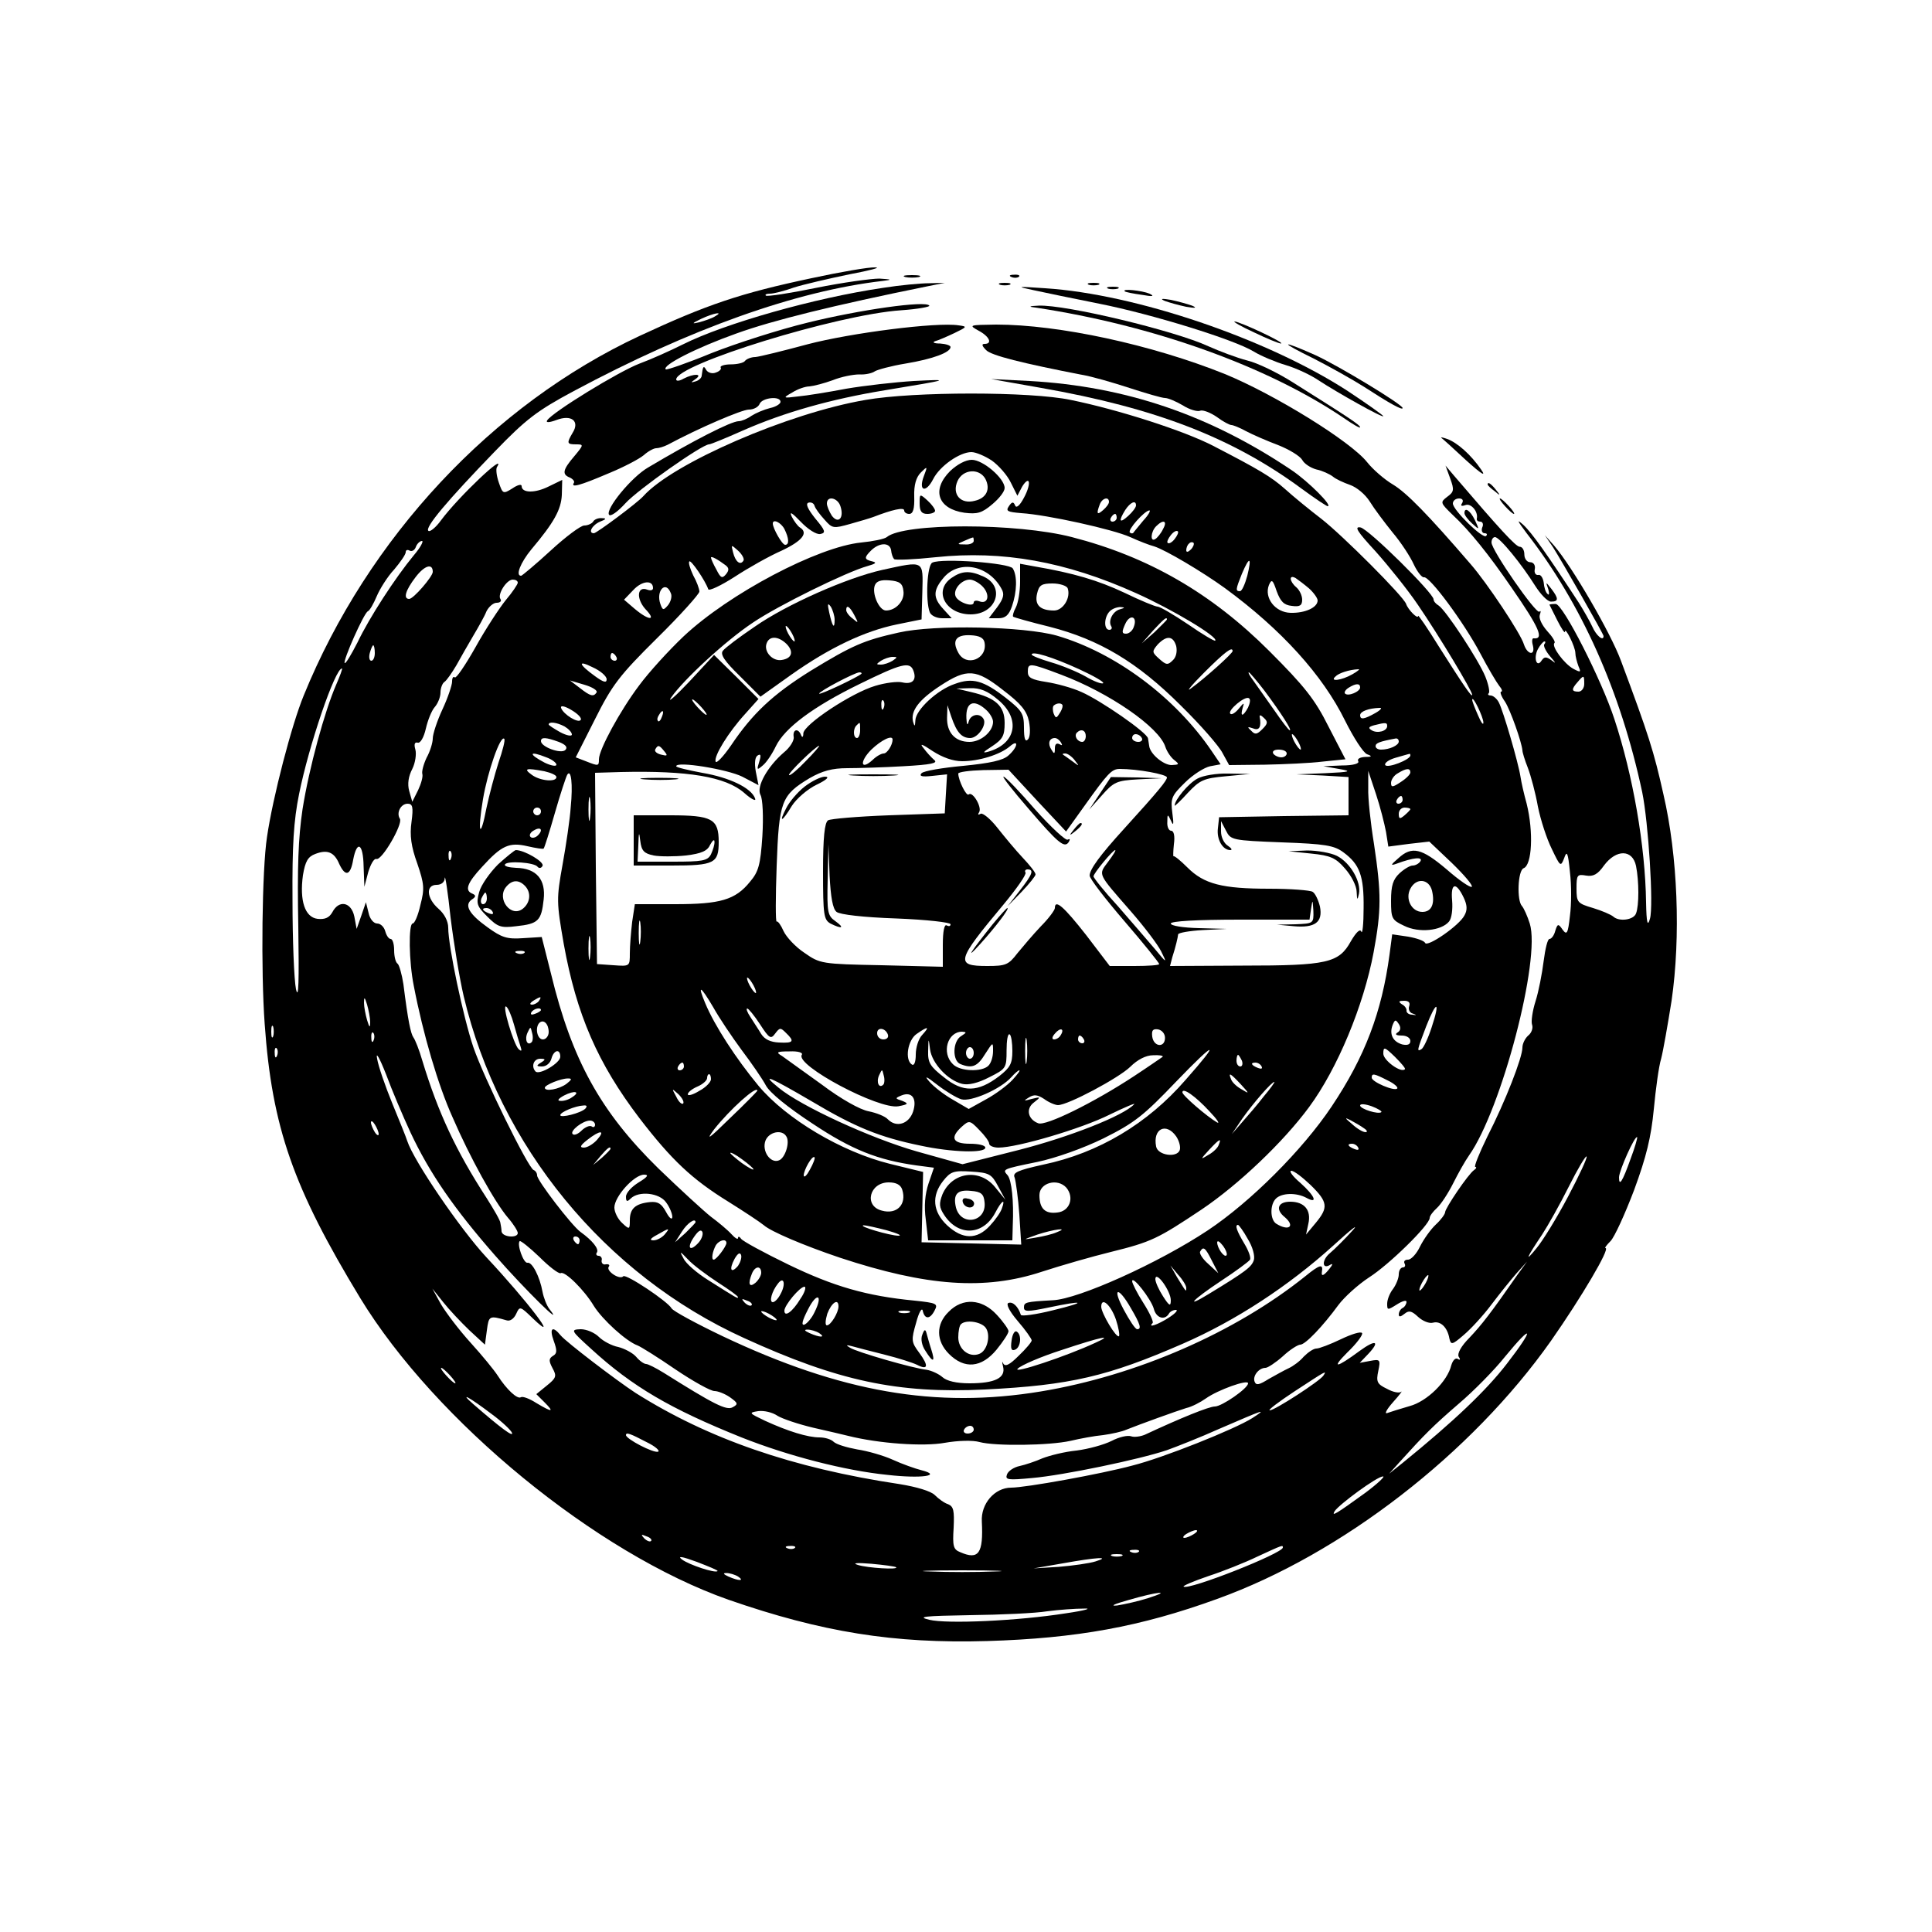<?xml version="1.0" standalone="no"?>
<!DOCTYPE svg PUBLIC "-//W3C//DTD SVG 20010904//EN"
 "http://www.w3.org/TR/2001/REC-SVG-20010904/DTD/svg10.dtd">
<svg version="1.0" xmlns="http://www.w3.org/2000/svg"
 width="500pt" height="500pt" viewBox="0 0 500 500"
 preserveAspectRatio="xMidYMid meet">

<g transform="translate(0,500) scale(0.1,-0.1)"
fill="#000000" stroke="none">
<path d="M2100 4280 c-184 -39 -270 -68 -444 -149 -382 -178 -704 -523 -870
-931 -31 -75 -80 -263 -95 -366 -13 -84 -16 -348 -6 -484 19 -268 74 -424 247
-709 195 -320 612 -661 953 -781 242 -84 428 -114 670 -107 231 7 397 37 595
109 322 116 658 376 864 668 79 113 154 240 141 240 -3 0 3 8 13 18 10 10 37
69 61 132 32 87 44 137 51 209 5 53 13 112 19 131 5 19 17 87 27 150 24 166
16 375 -21 534 -25 112 -38 153 -110 346 -27 73 -126 243 -173 298 l-24 27 21
-31 c23 -36 131 -225 131 -230 0 -15 -19 1 -29 24 -7 15 -23 43 -35 62 -81
124 -122 182 -144 202 -18 16 -15 10 9 -22 141 -181 243 -408 299 -670 16 -78
30 -295 20 -328 -6 -21 -9 -11 -10 43 -2 145 -34 329 -82 474 -33 101 -133
298 -152 298 -9 0 -16 -1 -16 -2 0 0 9 -18 20 -40 11 -22 20 -35 20 -30 0 15
27 -39 27 -55 0 -8 4 -23 8 -34 7 -16 6 -17 -13 -7 -24 13 -58 59 -49 67 3 3
-6 17 -19 31 -14 16 -22 33 -19 42 3 8 3 12 -1 8 -8 -8 -124 159 -124 179 0 8
4 14 9 14 12 0 69 -70 104 -126 14 -22 32 -41 41 -41 20 0 20 8 1 33 -15 19
-15 19 -8 -1 3 -11 2 -17 -2 -12 -5 4 -9 17 -10 30 -2 12 -8 21 -14 19 -7 -1
-11 6 -9 15 2 10 -3 18 -12 18 -8 0 -15 9 -15 20 0 11 -5 20 -12 20 -10 0 -52
46 -170 184 l-22 26 12 -33 c11 -30 10 -35 -8 -48 -18 -14 -18 -15 15 -47 43
-40 93 -102 152 -188 72 -104 85 -134 57 -131 -4 1 -5 -8 -2 -18 7 -28 -14
-25 -23 2 -8 28 -96 160 -138 208 -111 129 -166 185 -201 206 -22 13 -52 39
-67 58 -43 54 -239 175 -368 228 -189 76 -430 128 -592 128 -70 -1 -72 -1 -45
-16 28 -15 36 -34 15 -34 -8 0 -7 -5 4 -16 13 -14 94 -34 248 -64 25 -4 80
-20 123 -34 43 -14 84 -26 92 -26 8 0 29 -9 46 -19 17 -11 38 -17 45 -14 7 3
27 -5 43 -16 16 -12 33 -21 38 -21 4 0 22 -7 38 -16 17 -9 54 -25 83 -36 28
-11 56 -28 62 -38 5 -10 22 -21 37 -25 15 -3 34 -12 42 -18 8 -7 28 -16 45
-22 17 -6 39 -24 51 -43 11 -18 38 -54 59 -80 22 -26 46 -63 55 -83 9 -19 21
-34 26 -33 14 4 103 -116 146 -197 20 -38 42 -75 49 -84 7 -8 9 -15 5 -15 -4
0 0 -12 10 -26 14 -22 43 -104 45 -126 0 -5 6 -25 14 -45 8 -21 20 -66 26
-100 7 -35 23 -84 36 -110 22 -46 23 -47 32 -24 7 21 10 15 15 -36 4 -33 4
-84 0 -113 -5 -46 -8 -51 -19 -36 -11 16 -13 16 -19 -3 -3 -12 -10 -21 -15
-21 -5 0 -11 -26 -15 -57 -4 -32 -13 -79 -21 -104 -8 -25 -12 -53 -9 -61 3 -8
-1 -21 -10 -28 -8 -7 -15 -21 -15 -31 0 -26 -44 -139 -91 -231 -21 -43 -35
-78 -31 -78 4 0 3 -4 -3 -8 -15 -10 -75 -99 -75 -109 0 -5 -11 -20 -24 -32
-14 -13 -32 -39 -41 -57 -9 -19 -23 -34 -31 -34 -8 0 -12 -4 -9 -10 3 -5 1
-10 -4 -10 -6 0 -11 -8 -11 -18 0 -10 -7 -27 -15 -38 -8 -10 -15 -27 -15 -38
0 -17 1 -17 25 -2 14 9 25 12 25 7 0 -5 -4 -13 -10 -16 -6 -3 -10 -11 -10 -17
0 -7 5 -6 15 2 11 9 18 8 35 -8 12 -11 29 -18 39 -15 19 5 37 -12 42 -41 4
-17 7 -17 37 9 19 16 51 51 72 79 21 28 51 65 65 81 l27 30 -24 -33 c-71 -102
-93 -130 -125 -164 -22 -22 -32 -41 -28 -49 5 -7 4 -10 -2 -6 -6 4 -13 -3 -17
-16 -10 -42 -63 -94 -108 -106 -24 -7 -50 -15 -58 -18 -8 -3 -1 10 15 28 17
19 26 31 21 27 -5 -4 -21 -1 -37 8 -25 12 -28 18 -22 46 6 29 5 31 -21 26
l-27 -5 22 23 c32 34 19 38 -22 8 -61 -45 -75 -47 -32 -4 24 23 41 46 38 50
-3 5 -28 -3 -55 -16 -27 -13 -56 -24 -63 -24 -8 0 -22 -10 -33 -21 -10 -12
-28 -25 -39 -30 -11 -5 -34 -18 -52 -28 -24 -15 -32 -17 -36 -7 -6 15 11 36
28 36 6 0 27 14 45 30 18 17 39 30 45 30 13 0 58 47 99 103 15 20 50 52 79 71
52 33 157 136 157 154 0 5 8 16 19 26 10 9 29 38 42 64 13 26 31 58 41 72 84
119 186 508 157 600 -6 19 -15 39 -20 45 -14 14 -11 92 4 98 22 8 26 94 8 167
-7 25 -14 56 -16 70 -6 38 -45 171 -56 192 -5 10 -15 18 -21 18 -6 0 -9 3 -5
6 3 4 -1 23 -9 43 -18 44 -103 173 -121 184 -7 4 -13 11 -13 16 0 16 -168 182
-189 186 -17 3 -9 -10 39 -62 33 -37 83 -99 110 -139 54 -79 140 -222 140
-232 0 -9 -23 25 -87 126 -29 47 -53 82 -53 78 0 -10 -26 16 -31 31 -7 20
-164 177 -219 220 -30 23 -73 58 -95 78 -35 31 -67 50 -185 111 -75 39 -246
94 -369 119 -104 22 -406 22 -531 0 -200 -34 -499 -164 -575 -249 -15 -17
-121 -96 -128 -96 -16 0 -5 21 16 30 16 6 17 9 5 9 -9 1 -20 -3 -23 -9 -3 -5
-14 -10 -23 -10 -9 0 -48 -29 -87 -65 -38 -35 -73 -64 -76 -65 -16 -1 -2 34
26 68 59 70 77 103 79 141 l1 39 -35 -17 c-36 -18 -70 -17 -70 1 0 6 -11 3
-24 -6 -24 -15 -25 -14 -35 15 -6 17 -8 35 -5 40 27 43 -100 -77 -145 -138
-13 -18 -28 -30 -32 -27 -12 7 51 81 171 205 82 85 110 106 205 157 301 161
575 259 800 285 25 3 23 4 -9 6 -21 0 -95 -10 -164 -24 -68 -14 -127 -23 -130
-20 -3 3 2 5 11 5 9 0 37 7 62 16 25 8 90 23 143 34 53 10 84 18 67 18 -16 1
-91 -12 -165 -28z m-250 -99 c-8 -5 -26 -11 -40 -15 -21 -5 -20 -3 5 9 32 15
60 20 35 6z m717 -373 c18 -13 40 -38 49 -57 l17 -34 12 23 c7 12 15 19 17 14
3 -5 -2 -24 -12 -42 -11 -21 -20 -28 -23 -20 -4 10 -8 10 -16 -2 -9 -13 -3
-15 32 -18 66 -4 238 -42 282 -62 22 -10 50 -21 62 -24 29 -9 125 -66 183
-108 146 -107 253 -225 311 -343 22 -44 47 -83 57 -87 14 -5 13 -7 -6 -7 -13
-1 -20 -5 -17 -11 4 -6 -13 -11 -42 -11 l-48 -2 40 -7 c35 -6 31 -8 -35 -11
l-75 -3 68 -3 67 -4 0 -49 0 -50 -167 -2 -168 -3 -3 -28 c-4 -29 12 -57 32
-57 6 0 3 5 -6 11 -10 6 -18 22 -18 37 l0 27 13 -25 c12 -24 16 -25 144 -30
113 -4 136 -8 160 -26 42 -31 53 -61 52 -144 0 -41 -3 -69 -6 -61 -3 8 -13 -1
-27 -25 -31 -56 -60 -63 -280 -63 l-188 -1 6 23 c9 28 14 50 15 59 1 4 29 9
64 11 l62 3 -72 2 c-41 1 -73 6 -73 12 0 6 66 10 179 10 l180 0 4 28 c4 25 4
25 6 -5 1 -33 0 -33 -46 -35 l-48 -1 43 -4 c55 -5 76 10 68 51 -4 16 -12 34
-19 38 -6 4 -57 8 -112 8 -122 0 -169 12 -212 55 -18 18 -34 31 -36 29 -1 -2
-1 12 1 31 3 21 0 35 -7 35 -6 0 -11 10 -10 23 0 21 1 21 10 2 6 -14 7 -8 3
21 -5 38 -2 45 33 79 20 20 50 39 65 42 l27 5 -23 34 c-95 140 -250 255 -401
299 -85 24 -317 29 -409 8 -90 -20 -120 -33 -228 -99 -98 -61 -151 -111 -206
-193 -20 -29 -38 -48 -40 -42 -5 14 33 76 77 124 l34 38 -57 57 -58 57 -65
-70 c-36 -38 -57 -56 -46 -40 32 46 141 147 212 194 65 44 242 131 296 146 21
6 25 9 13 12 -22 5 -22 10 -4 28 21 21 48 22 52 2 1 -11 5 -21 8 -24 3 -3 52
-1 108 5 172 18 336 -11 518 -93 94 -42 214 -114 205 -123 -2 -2 -34 17 -70
42 -37 25 -73 46 -79 46 -6 0 -45 16 -86 36 -68 32 -132 51 -232 68 l-38 7 0
-46 c0 -26 -5 -55 -11 -67 -6 -11 -9 -22 -7 -24 3 -2 45 -14 94 -26 129 -33
228 -92 340 -204 51 -50 99 -105 108 -123 l17 -31 92 1 c50 1 118 4 150 8 l59
6 -44 85 c-35 70 -62 104 -153 195 -150 150 -313 244 -511 295 -143 37 -435
37 -479 0 -6 -5 -36 -11 -66 -14 -112 -11 -342 -132 -460 -243 -38 -36 -90
-93 -115 -127 -49 -65 -104 -166 -104 -191 0 -18 -1 -18 -34 -5 l-26 10 50 99
c44 88 63 113 160 209 61 60 110 115 110 121 0 7 -7 26 -16 42 -8 17 -13 33
-10 36 4 5 41 -49 49 -72 2 -5 32 9 68 32 35 23 90 54 122 68 53 25 70 46 47
60 -5 3 -15 16 -21 28 -7 15 1 10 23 -13 19 -20 41 -34 51 -32 15 3 13 9 -13
40 -19 24 -26 38 -18 41 7 2 14 -1 16 -8 2 -7 14 -23 26 -36 20 -23 23 -23 66
-11 25 7 52 15 60 18 49 19 80 26 80 17 0 -5 6 -9 13 -9 10 0 14 13 13 45 -1
30 5 50 17 62 17 17 18 17 8 -9 -15 -39 5 -45 24 -8 17 34 69 70 99 70 11 0
35 -10 53 -22z m-392 -118 c10 -30 -5 -47 -22 -25 -7 11 -13 25 -13 32 0 21
28 15 35 -7z m695 11 c0 -5 -7 -14 -15 -21 -16 -14 -18 -10 -9 14 6 17 24 22
24 7z m914 -3 c-5 -7 -2 -9 9 -5 14 5 33 -17 29 -35 -1 -5 3 -8 9 -8 6 0 9 -7
5 -15 -3 -8 0 -15 6 -15 6 0 8 -3 4 -7 -8 -9 -86 67 -86 84 0 7 7 13 16 13 9
0 12 -5 8 -12z m-844 -6 c0 -5 -9 -17 -20 -27 -23 -21 -26 -14 -8 15 13 20 28
27 28 12z m19 -39 c-13 -16 -25 -30 -26 -32 -2 -2 -6 -2 -9 1 -6 7 37 55 50
57 5 1 -1 -11 -15 -26z m-69 7 c0 -5 -5 -10 -11 -10 -5 0 -7 5 -4 10 3 6 8 10
11 10 2 0 4 -4 4 -10z m-860 -29 c12 -24 13 -41 2 -41 -8 0 -32 43 -32 55 0
13 21 3 30 -14z m980 0 c-5 -11 -15 -23 -20 -26 -14 -9 -12 19 2 33 19 19 30
14 18 -7z m30 -26 c-7 -9 -15 -13 -18 -10 -3 2 1 11 8 20 7 9 15 13 18 10 3
-2 -1 -11 -8 -20z m-520 -5 c0 -5 -10 -10 -22 -9 -22 0 -22 1 -3 9 11 5 21 9
23 9 1 1 2 -3 2 -9z m-1449 -37 c-48 -58 -115 -161 -146 -226 -16 -31 -30 -55
-33 -53 -5 6 50 130 60 134 5 2 15 20 23 39 8 19 28 51 45 69 16 19 30 39 30
45 0 6 5 7 10 4 6 -3 13 1 16 9 3 9 11 16 16 16 5 0 -4 -17 -21 -37z m2011 15
c-7 -7 -12 -8 -12 -2 0 6 3 14 7 17 3 4 9 5 12 2 2 -3 -1 -11 -7 -17z m-1158
-29 c-8 -13 -21 -3 -27 22 -5 20 -5 20 13 4 11 -10 17 -22 14 -26z m-46 -12
c9 -7 9 -13 1 -23 -10 -12 -14 -10 -25 12 -8 14 -14 28 -14 31 0 5 18 -5 38
-20z m1350 -27 c-6 -22 -14 -40 -19 -40 -12 0 -11 5 5 45 20 47 26 44 14 -5z
m-2108 10 c0 -12 -50 -70 -61 -70 -16 0 -10 22 17 57 23 30 44 36 44 13z
m2268 -43 c12 -11 22 -25 22 -31 0 -18 -32 -33 -70 -32 -40 1 -69 39 -56 72 7
16 10 14 20 -16 10 -27 19 -36 39 -38 21 -3 27 1 27 16 0 11 -7 25 -15 32 -18
15 -20 34 -2 24 6 -4 22 -16 35 -27z m-2048 15 c0 -4 -14 -25 -31 -45 -17 -21
-53 -76 -79 -123 -26 -46 -50 -81 -53 -77 -4 3 -7 -1 -7 -11 0 -9 -11 -42 -25
-72 -14 -30 -25 -64 -25 -75 0 -11 -7 -34 -16 -50 -8 -17 -13 -36 -11 -42 2
-7 -3 -25 -11 -42 l-15 -30 -8 28 c-5 18 -2 38 8 57 8 16 11 39 8 50 -4 14 -2
20 6 18 7 -2 16 14 21 36 5 22 15 47 23 56 8 9 15 26 15 38 0 11 5 24 10 27 6
4 19 23 31 43 11 20 31 55 44 77 13 22 29 50 34 63 6 12 18 22 26 22 9 0 14 4
10 10 -8 12 16 50 32 50 7 0 13 -3 13 -8z m350 -14 c0 -6 -7 -7 -15 -4 -26 10
-29 -23 -5 -50 30 -31 10 -31 -27 0 l-28 24 24 25 c22 24 51 27 51 5z m1073 0
c9 -25 -12 -58 -35 -58 -37 0 -51 15 -44 44 5 22 12 26 40 26 19 0 36 -6 39
-12z m-1027 -13 c4 -8 0 -22 -7 -31 -12 -14 -14 -14 -20 3 -12 34 14 62 27 28z
m1162 -42 c-18 -5 -31 -30 -22 -44 3 -5 0 -9 -5 -9 -15 0 -14 33 1 48 7 7 19
11 28 11 12 -1 12 -2 -2 -6z m36 -46 c-3 -9 -12 -17 -20 -17 -11 0 -11 5 -2
25 12 27 33 20 22 -8z m86 20 c0 -2 -15 -16 -32 -33 l-33 -29 29 33 c28 30 36
37 36 29z m-472 -60 c8 -43 -48 -64 -68 -26 -17 31 -6 47 32 45 23 -1 34 -7
36 -19z m496 -9 c3 -14 0 -29 -9 -37 -13 -13 -17 -12 -35 4 -19 17 -19 19 -4
37 23 24 40 23 48 -4z m953 5 c-4 -3 3 -18 15 -32 14 -16 16 -20 5 -11 -15 11
-20 11 -27 1 -13 -21 -22 6 -10 29 6 11 14 20 17 20 3 0 3 -3 0 -7z m-3027
-23 c0 -11 -4 -20 -9 -20 -5 0 -7 9 -4 20 3 11 7 20 9 20 2 0 4 -9 4 -20z
m2220 5 c0 -6 -70 -69 -107 -96 -15 -12 -1 6 32 39 55 55 75 70 75 57z m-1595
-15 c3 -5 1 -10 -4 -10 -6 0 -11 5 -11 10 0 6 2 10 4 10 3 0 8 -4 11 -10z
m1198 -32 c37 -17 65 -33 62 -36 -3 -3 -23 4 -45 17 -21 12 -62 29 -90 37 -27
8 -50 17 -50 20 0 10 53 -6 123 -38z m-483 22 c-8 -5 -22 -10 -30 -10 -13 0
-13 1 0 10 8 5 22 10 30 10 13 0 13 -1 0 -10z m-740 -48 c0 -10 -8 -8 -30 8
-43 31 -46 43 -6 23 20 -9 36 -23 36 -31z m794 22 c9 -24 -3 -36 -29 -30 -12
3 -44 -1 -70 -9 -61 -18 -185 -100 -186 -123 0 -10 -3 -12 -6 -4 -7 18 -22 15
-19 -5 2 -9 -10 -28 -25 -40 -43 -37 -72 -89 -61 -110 6 -10 8 -57 5 -107 -5
-75 -10 -92 -32 -118 -38 -47 -77 -58 -194 -58 l-104 0 -7 -46 c-3 -26 -6 -62
-6 -81 0 -34 0 -34 -42 -31 l-43 3 -3 248 -2 247 67 2 c173 4 271 -12 319 -54
19 -17 32 -23 28 -14 -10 27 -66 54 -137 66 -37 7 -67 14 -67 17 0 14 133 -8
171 -27 l42 -22 -7 35 c-4 23 -2 38 5 42 8 5 9 0 4 -16 -7 -22 -6 -23 9 -10
10 8 25 31 34 50 23 47 96 102 217 161 108 53 130 59 139 34z m382 -10 c125
-47 254 -136 270 -187 4 -12 14 -27 23 -34 14 -11 13 -12 -7 -13 -21 0 -56 29
-58 50 -1 6 -2 14 -3 19 -2 15 -122 98 -172 120 -24 11 -65 22 -91 26 -38 6
-48 11 -48 26 0 24 4 24 86 -7z m-1876 -26 c-30 -69 -70 -215 -87 -322 -11
-74 -14 -150 -11 -305 2 -139 1 -191 -6 -161 -5 25 -9 128 -9 230 -1 142 3
206 17 275 25 125 93 325 111 325 2 0 -5 -19 -15 -42z m2630 27 c-28 -16 -60
-20 -44 -6 8 9 36 18 59 19 6 1 -1 -5 -15 -13z m-1271 1 c-10 -9 -109 -56
-109 -51 0 6 91 54 104 55 5 0 7 -2 5 -4z m367 -42 c46 -35 61 -53 67 -81 4
-22 3 -41 -3 -47 -7 -7 -10 3 -10 31 0 36 -5 44 -47 77 -58 45 -86 53 -132 36
-45 -15 -101 -67 -102 -94 -1 -17 -2 -17 -6 -4 -7 28 15 57 70 93 70 46 93 44
163 -11z m676 -1 c44 -59 72 -103 66 -103 -3 0 -21 24 -41 53 -20 28 -44 62
-53 75 -9 12 -15 22 -12 22 2 0 20 -21 40 -47z m828 17 c0 -11 -7 -20 -15 -20
-18 0 -19 6 -2 25 16 19 17 18 17 -5z m-2556 -22 c-8 -12 -16 -10 -44 12 l-25
19 37 -11 c21 -6 35 -15 32 -20z m1976 13 c0 -11 -31 -24 -39 -16 -3 3 1 10 9
15 19 12 30 12 30 1z m-937 -32 c59 -49 47 -113 -24 -134 -18 -5 -16 -2 9 14
27 18 32 27 32 60 0 44 -23 65 -87 80 l-38 9 35 1 c26 1 46 -7 73 -30z m647
-20 c-13 -24 -21 -25 -14 -1 5 15 3 14 -10 -2 -9 -11 -19 -17 -22 -13 -8 8 38
47 48 40 5 -2 3 -13 -2 -24z m-1415 1 c10 -11 16 -20 13 -20 -3 0 -13 9 -23
20 -10 11 -16 20 -13 20 3 0 13 -9 23 -20z m472 -2 c-3 -8 -6 -5 -6 6 -1 11 2
17 5 13 3 -3 4 -12 1 -19z m1552 -38 c0 -8 -6 0 -14 19 -8 18 -15 36 -15 40 1
13 29 -45 29 -59z m-2336 7 c-6 -10 -45 14 -51 31 -2 7 9 5 26 -5 17 -10 28
-21 25 -26z m1049 26 c10 -9 18 -23 18 -31 0 -25 -31 -52 -61 -52 -37 0 -59
24 -58 63 l1 32 10 -30 c14 -41 27 -55 49 -55 20 0 44 35 34 50 -10 16 -33 11
-38 -7 -3 -12 -5 -9 -6 8 -2 42 19 51 51 22z m198 10 c0 -5 -4 -14 -9 -21 -7
-11 -9 -11 -14 1 -3 8 -3 18 0 21 9 8 23 7 23 -1z m810 -18 c-30 -17 -40 -18
-40 -6 0 10 22 18 50 19 8 1 4 -5 -10 -13z m-1847 -10 c-3 -9 -8 -14 -10 -11
-3 3 -2 9 2 15 9 16 15 13 8 -4z m1554 -32 c-14 -14 -19 -15 -29 -4 -11 10
-10 11 5 6 16 -7 22 4 17 30 -1 6 4 4 11 -3 11 -10 10 -15 -4 -29z m-1806 7
c10 -6 19 -15 19 -21 0 -5 -13 -3 -30 6 -16 9 -30 18 -30 20 0 8 20 6 41 -5z
m765 -10 c0 -11 -4 -20 -8 -20 -10 0 -11 24 -1 33 9 9 9 10 9 -13z m1364 11
c0 -13 -25 -20 -40 -11 -10 6 -8 9 6 13 31 8 34 7 34 -2z m-780 -26 c0 -8 -4
-15 -9 -15 -13 0 -22 16 -14 24 11 11 23 6 23 -9z m145 -5 c3 -5 -1 -10 -9
-10 -9 0 -16 5 -16 10 0 6 4 10 9 10 6 0 13 -4 16 -10z m405 -10 c6 -11 8 -20
6 -20 -3 0 -10 9 -16 20 -6 11 -8 20 -6 20 3 0 10 -9 16 -20z m-2070 -54 c-10
-31 -24 -84 -31 -117 -16 -84 -24 -66 -9 23 12 71 45 166 55 156 3 -3 -4 -30
-15 -62z m156 54 c18 -7 24 -14 17 -21 -11 -11 -63 8 -63 23 0 11 13 10 46 -2z
m864 6 c0 -14 -14 -36 -23 -36 -6 0 -19 -7 -29 -17 -31 -28 -34 -4 -3 27 26
25 55 39 55 26z m436 -8 c4 -7 3 -8 -4 -4 -8 4 -12 0 -12 -11 0 -15 -2 -15 -9
-3 -10 15 -6 30 9 30 5 0 12 -5 16 -12z m874 3 c0 -10 -24 -21 -46 -21 -8 0
-14 4 -14 9 0 8 10 12 53 20 4 0 7 -3 7 -8z m-1130 -51 c44 0 98 17 123 38 24
21 22 -1 -3 -23 -14 -13 -47 -20 -117 -27 -54 -5 -102 -13 -108 -19 -7 -8 1
-10 28 -7 l38 4 -3 -50 -3 -51 -145 -5 c-80 -3 -151 -9 -157 -13 -9 -6 -13
-44 -13 -132 0 -113 2 -125 19 -135 30 -15 38 -12 13 6 -20 14 -22 22 -20 107
l2 92 3 -82 c3 -55 8 -85 18 -93 9 -7 69 -14 155 -17 77 -3 140 -10 140 -15 0
-5 -4 -6 -10 -3 -6 4 -10 -15 -10 -50 l0 -57 -158 4 c-156 3 -160 4 -200 32
-23 15 -47 41 -54 56 -7 16 -15 27 -18 25 -3 -2 -3 63 0 144 6 168 12 183 85
227 33 19 59 26 98 26 28 0 94 2 145 5 72 4 90 8 80 16 -8 7 -20 20 -28 31
-11 13 -4 11 24 -8 25 -16 52 -26 76 -26z m-771 26 c10 -12 8 -13 -8 -9 -12 3
-18 9 -15 14 7 12 10 11 23 -5z m366 -26 c-21 -22 -40 -38 -43 -36 -4 4 69 75
78 76 2 0 -13 -18 -35 -40z m1245 20 c0 -5 -6 -10 -14 -10 -8 0 -18 5 -21 10
-3 6 3 10 14 10 12 0 21 -4 21 -10z m-1916 -10 c14 -5 26 -14 26 -19 0 -5 -13
-3 -30 5 -44 23 -41 32 4 14z m1367 -7 c13 -17 13 -17 -6 -3 -11 8 -22 16 -24
17 -2 2 0 3 6 3 6 0 17 -8 24 -17z m869 12 c0 -11 -59 -34 -65 -25 -3 5 9 14
27 19 18 5 34 10 36 10 1 1 2 -1 2 -4z m-2241 -41 c17 -4 31 -10 31 -15 0 -14
-43 -10 -64 6 -22 16 -15 18 33 9z m1275 -76 l75 -80 48 67 c60 84 70 95 91
95 46 0 122 -14 122 -22 0 -8 -21 -34 -111 -133 -62 -68 -89 -105 -89 -121 0
-8 41 -61 90 -118 50 -58 90 -108 90 -111 0 -3 -29 -5 -64 -5 l-64 0 -61 80
c-58 74 -81 94 -81 70 0 -5 -16 -27 -36 -47 -20 -21 -47 -53 -61 -70 -23 -30
-30 -33 -78 -33 -84 0 -80 13 42 159 34 41 60 78 57 83 -3 4 0 8 5 8 18 0 13
-13 -20 -55 l-31 -40 36 37 c20 21 36 41 36 45 0 5 -15 24 -33 43 -18 19 -47
54 -66 78 -18 23 -38 39 -43 36 -7 -4 -8 -2 -4 4 8 13 -17 55 -27 46 -6 -6
-27 37 -27 54 0 4 29 8 65 9 l65 1 74 -80z m966 73 c0 -5 -11 -16 -25 -25 -21
-14 -25 -14 -25 -2 0 8 8 20 18 25 21 13 32 14 32 2z m-2173 -90 c-2 -31 -12
-98 -21 -148 -16 -89 -16 -97 3 -206 33 -183 88 -309 196 -451 83 -108 136
-158 230 -216 40 -25 81 -52 92 -61 18 -16 102 -52 197 -84 224 -74 375 -85
523 -36 49 16 129 39 178 51 105 26 121 34 235 110 95 64 211 174 278 265 73
99 141 262 167 401 20 108 20 152 1 279 -9 55 -16 120 -15 145 l0 45 20 -60
c11 -33 22 -77 26 -98 l6 -38 53 7 53 6 58 -55 c32 -31 55 -58 52 -62 -4 -3
-33 17 -65 45 -65 55 -90 61 -125 29 -21 -18 -21 -20 -4 -14 43 16 68 18 61 6
-4 -6 -13 -11 -20 -11 -7 0 -22 -9 -34 -20 -17 -16 -22 -32 -22 -71 0 -46 2
-50 34 -65 38 -19 96 -13 116 11 7 8 10 32 8 55 -4 45 10 49 30 7 9 -19 10
-32 2 -46 -13 -26 -97 -84 -102 -71 -2 5 -21 12 -44 16 l-41 6 -7 -53 c-20
-148 -63 -263 -150 -393 -75 -112 -209 -246 -320 -320 -128 -85 -335 -178
-401 -181 -71 -4 -75 -5 -75 -19 0 -11 10 -11 63 0 94 20 103 15 12 -7 -44
-11 -81 -16 -83 -12 -7 22 -21 35 -32 31 -7 -2 1 -20 24 -47 20 -23 36 -46 36
-50 0 -4 -15 -22 -34 -40 -24 -24 -35 -29 -40 -19 -3 7 -3 3 0 -9 7 -29 -21
-43 -87 -43 -34 0 -59 6 -70 16 -9 8 -28 17 -41 19 -36 4 -181 46 -198 57 -12
7 -10 8 5 4 11 -3 49 -13 85 -22 36 -9 73 -21 83 -26 29 -15 31 -3 6 31 -21
28 -21 33 -8 78 7 27 15 40 17 31 5 -23 19 -23 31 1 9 17 5 19 -52 25 -125 12
-210 37 -326 93 -64 31 -119 61 -123 67 -4 6 -8 7 -8 2 0 -5 -8 0 -17 10 -10
11 -34 31 -53 45 -19 15 -80 71 -136 125 -150 147 -224 281 -278 504 l-24 95
-49 -3 c-41 -3 -55 2 -91 28 -49 35 -61 58 -41 72 11 7 11 11 2 15 -21 8 -15
27 25 70 50 55 70 64 117 53 22 -5 41 -8 42 -6 2 2 15 43 29 92 14 49 29 94
32 99 10 16 15 -24 9 -84z m50 -28 c-2 -16 -4 -5 -4 22 0 28 2 40 4 28 2 -13
2 -35 0 -50z m2103 47 c0 -5 -5 -10 -11 -10 -5 0 -7 5 -4 10 3 6 8 10 11 10 2
0 4 -4 4 -10z m-2565 -57 c-5 -35 -1 -64 15 -108 18 -53 19 -65 8 -107 -6 -27
-15 -48 -20 -48 -11 0 -10 -99 3 -162 24 -125 63 -257 100 -339 45 -104 109
-220 144 -261 14 -16 25 -34 25 -39 0 -14 -40 -11 -42 4 0 6 -2 17 -3 22 0 6
-17 35 -36 65 -79 122 -125 220 -166 355 -8 28 -19 55 -23 60 -7 10 -14 42
-26 138 -4 26 -11 50 -15 53 -5 3 -9 18 -9 35 0 16 -4 29 -9 29 -5 0 -11 9
-14 20 -3 11 -12 20 -21 20 -9 0 -19 12 -22 27 l-7 28 -12 -35 -12 -34 -6 32
c-8 38 -40 44 -57 11 -8 -14 -19 -19 -38 -17 -33 4 -47 47 -38 113 6 36 13 48
32 55 31 12 49 5 62 -26 16 -34 29 -30 36 11 10 52 26 42 27 -17 l2 -53 10 38
c6 20 15 36 21 34 14 -5 69 90 61 104 -10 15 2 39 20 39 13 0 15 -9 10 -47z
m335 27 c0 -5 -4 -10 -10 -10 -5 0 -10 5 -10 10 0 6 5 10 10 10 6 0 10 -4 10
-10z m2250 6 c0 -2 -7 -9 -15 -16 -12 -10 -15 -10 -15 4 0 9 7 16 15 16 8 0
15 -2 15 -4z m-2258 -68 c-6 -6 -15 -8 -19 -4 -4 4 -1 11 7 16 19 12 27 3 12
-12z m-225 -60 c-3 -8 -6 -5 -6 6 -1 11 2 17 5 13 3 -3 4 -12 1 -19z m1701 -8
c-26 -35 -29 -28 59 -129 34 -39 69 -85 78 -103 16 -32 15 -32 -17 7 -18 21
-61 71 -95 110 -35 38 -63 73 -63 77 0 8 50 68 56 68 3 0 -6 -14 -18 -30z
m1366 -11 c8 -40 8 -103 0 -123 -6 -17 -44 -22 -59 -8 -6 5 -29 15 -52 22 -41
12 -43 15 -43 51 0 35 2 37 25 33 18 -3 30 3 46 26 32 43 74 42 83 -1z m-3034
-337 c92 -388 365 -721 726 -885 243 -111 397 -144 623 -133 221 11 318 34
511 118 138 60 275 150 390 254 47 43 69 60 50 39 -19 -21 -45 -47 -58 -58
-22 -18 -21 -44 1 -30 7 4 6 0 -2 -10 -14 -18 -22 -22 -20 -9 4 22 -5 20 -43
-11 -182 -146 -437 -257 -684 -298 -272 -45 -518 -2 -824 143 -69 33 -128 65
-132 72 -10 18 -118 90 -125 83 -9 -10 -44 13 -38 24 4 5 1 8 -7 7 -7 -2 -12
3 -11 10 2 6 -2 12 -8 12 -5 0 -8 4 -4 9 5 9 -11 30 -43 53 -23 17 -112 133
-112 146 0 6 -4 12 -9 14 -14 5 -129 239 -156 318 -26 77 -65 261 -65 309 0
17 -10 36 -25 49 -31 27 -34 62 -5 62 12 0 21 7 21 18 1 9 8 -36 15 -102 8
-65 23 -157 34 -204z m2506 273 c8 -34 -1 -55 -25 -55 -28 0 -45 34 -31 60 15
29 48 26 56 -5z m-2049 -132 c-2 -16 -4 -5 -4 22 0 28 2 40 4 28 2 -13 2 -35
0 -50z m-130 -40 c-2 -16 -4 -5 -4 22 0 28 2 40 4 28 2 -13 2 -35 0 -50z
m-170 11 c-3 -3 -12 -4 -19 -1 -8 3 -5 6 6 6 11 1 17 -2 13 -5z m593 -84 c6
-11 8 -20 6 -20 -3 0 -10 9 -16 20 -6 11 -8 20 -6 20 3 0 10 -9 16 -20z m-104
-57 c15 -27 48 -76 73 -110 25 -33 54 -75 63 -92 10 -19 57 -57 121 -99 102
-68 169 -94 268 -108 l46 -6 -14 -41 c-9 -27 -12 -58 -7 -94 l6 -53 109 0 109
0 1 38 c3 65 -3 117 -13 130 -14 16 -16 16 77 35 47 10 118 35 171 61 80 40
103 58 189 148 102 106 116 108 23 3 -98 -113 -225 -189 -368 -219 -68 -15
-80 -21 -74 -34 3 -10 9 -52 12 -95 l5 -78 -129 3 -129 3 2 91 2 91 -86 21
c-125 31 -268 116 -340 202 -58 70 -114 156 -138 214 -21 50 -12 45 21 -11z
m-888 -38 c0 -16 -2 -15 -8 5 -4 14 -8 34 -8 45 0 16 2 15 8 -5 4 -14 8 -34 8
-45z m437 55 c-3 -5 -12 -10 -18 -10 -7 0 -6 4 3 10 19 12 23 12 15 0z m2252
-14 c-3 -8 1 -17 9 -19 11 -4 11 -5 -1 -3 -9 0 -15 5 -15 10 1 5 -4 13 -12 17
-10 7 -8 9 6 9 12 0 16 -5 13 -14z m-2317 -47 c6 -22 14 -48 17 -57 4 -12 3
-14 -5 -7 -13 13 -44 117 -32 110 5 -3 14 -24 20 -46z m2375 -8 c-9 -28 -21
-53 -26 -56 -13 -8 -12 -4 12 59 27 69 37 66 14 -3z m-2305 45 c0 -2 -7 -7
-16 -10 -8 -3 -12 -2 -9 4 6 10 25 14 25 6z m567 -37 c24 -37 28 -39 39 -24
12 16 14 16 28 2 23 -22 20 -27 -18 -25 -22 1 -37 8 -46 22 -7 12 -20 31 -28
44 -8 12 -12 22 -8 22 3 0 18 -18 33 -41z m-547 -20 c0 -10 -7 -19 -15 -19
-15 0 -21 31 -9 43 11 10 24 -3 24 -24z m2197 -1 c-8 -5 -4 -8 11 -8 12 0 22
-6 22 -14 0 -9 -7 -12 -21 -9 -24 7 -34 26 -25 50 6 15 8 15 16 3 6 -9 5 -17
-3 -22z m-2910 -10 c-3 -7 -5 -2 -5 12 0 14 2 19 5 13 2 -7 2 -19 0 -25z m669
-15 c-11 -11 -19 6 -11 24 8 17 8 17 12 0 3 -10 2 -21 -1 -24z m922 19 c2 -7
-3 -12 -12 -12 -9 0 -16 7 -16 16 0 17 22 14 28 -4z m89 0 c-10 -10 -17 -33
-17 -51 0 -19 -4 -30 -10 -26 -19 12 -11 63 12 79 30 21 35 20 15 -2z m358 -1
c-3 -6 -11 -11 -17 -11 -6 0 -6 6 2 15 14 17 26 13 15 -4z m270 -7 c0 -26 -29
-24 -33 3 -2 16 1 21 15 19 10 -2 18 -11 18 -22z m-2048 -6 c-3 -8 -6 -5 -6 6
-1 11 2 17 5 13 3 -3 4 -12 1 -19z m1521 11 c-23 -13 -24 -65 -2 -73 30 -12
44 -6 64 27 20 31 20 31 20 7 0 -15 -5 -31 -12 -38 -17 -17 -74 -15 -92 4 -30
29 -14 84 24 84 12 -1 12 -2 -2 -11z m132 -39 c0 -33 -6 -43 -34 -65 -55 -42
-94 -43 -143 -3 -36 28 -42 38 -41 68 1 35 1 35 5 4 5 -36 46 -80 83 -89 16
-4 41 2 70 17 44 22 45 24 45 70 0 25 3 44 8 41 4 -2 7 -22 7 -43z m37 -27
c-2 -16 -4 -3 -4 27 0 30 2 43 4 28 2 -16 2 -40 0 -55z m148 57 c3 -5 1 -10
-4 -10 -6 0 -11 5 -11 10 0 6 2 10 4 10 3 0 8 -4 11 -10z m-2088 -42 c-3 -8
-6 -5 -6 6 -1 11 2 17 5 13 3 -3 4 -12 1 -19z m345 -198 c50 -107 114 -199
220 -320 78 -89 182 -191 140 -138 -7 9 -15 29 -18 45 -7 39 -27 78 -39 75
-10 -2 -28 48 -20 56 2 2 25 -16 51 -41 26 -26 50 -44 55 -42 10 7 61 -43 86
-85 22 -35 83 -91 113 -102 8 -3 53 -31 98 -62 46 -31 91 -56 101 -56 9 0 27
-7 40 -16 21 -15 22 -18 7 -26 -16 -9 -49 8 -178 89 -21 13 -41 23 -46 23 -5
0 -17 8 -26 19 -9 10 -30 21 -46 25 -16 3 -39 15 -50 26 -11 11 -32 20 -47 20
-27 -1 -26 -3 27 -51 107 -98 205 -155 389 -229 121 -48 268 -86 378 -97 87
-10 143 -2 88 12 -16 4 -50 16 -74 27 -24 11 -66 23 -93 27 -27 5 -54 13 -61
20 -6 6 -22 11 -36 11 -31 0 -82 16 -141 43 -42 20 -43 21 -18 25 15 2 37 -3
50 -12 13 -8 55 -22 93 -31 39 -9 79 -18 90 -21 80 -20 195 -28 250 -18 34 6
73 7 90 2 41 -11 181 -9 235 3 25 6 63 13 85 15 22 3 49 9 60 14 35 14 129 48
155 56 14 3 37 15 51 25 31 22 109 50 109 39 0 -13 -68 -60 -86 -60 -15 0 -89
-30 -181 -73 -12 -5 -28 -7 -36 -4 -9 3 -31 -2 -50 -12 -20 -10 -60 -21 -91
-25 -31 -3 -70 -13 -88 -20 -18 -8 -45 -17 -59 -20 -15 -3 -30 -13 -33 -22 -5
-14 2 -15 66 -9 80 7 277 48 348 72 25 9 86 33 135 55 118 51 126 54 86 28
-46 -29 -231 -103 -311 -123 -82 -22 -276 -57 -313 -57 -43 0 -79 -42 -76 -88
4 -82 -8 -100 -56 -79 -18 7 -20 16 -17 63 2 44 0 55 -14 61 -10 3 -25 14 -35
24 -10 10 -47 21 -90 28 -280 42 -497 118 -684 236 -49 32 -179 131 -194 149
-21 26 -30 19 -18 -14 9 -25 9 -33 -2 -39 -11 -7 -11 -13 -1 -32 11 -20 10
-25 -15 -45 l-27 -22 21 -21 c26 -26 21 -27 -21 -2 -17 11 -35 18 -40 15 -9
-6 -37 20 -60 56 -9 14 -40 52 -70 85 -30 33 -64 78 -77 100 l-22 40 28 -35
c15 -19 46 -52 68 -73 l40 -37 5 37 c5 38 6 39 51 26 9 -3 19 4 25 17 9 20 10
20 43 -12 75 -72 -15 46 -120 158 -67 72 -188 249 -205 301 -3 10 -21 54 -39
98 -18 44 -36 96 -39 115 -4 20 6 3 23 -40 15 -41 44 -109 63 -150z m1458 205
c0 -8 -4 -15 -10 -15 -5 0 -10 7 -10 15 0 8 5 15 10 15 6 0 10 -7 10 -15z
m1116 -42 c-10 -11 -56 23 -56 40 0 19 3 18 30 -8 16 -16 28 -30 26 -32z
m-2186 32 c0 -16 -54 -48 -64 -38 -12 13 -5 33 12 33 14 0 15 -2 2 -10 -13 -8
-12 -10 3 -10 11 0 21 9 24 20 6 23 23 27 23 5z m625 5 c-17 -27 199 -142 250
-133 26 5 27 7 10 14 -19 6 -19 7 -2 14 27 11 41 -8 30 -42 -11 -32 -43 -42
-65 -20 -7 8 -30 17 -50 21 -22 4 -72 32 -121 69 -47 34 -93 67 -103 74 -17
10 -14 12 19 12 22 1 36 -3 32 -9z m934 -5 c-3 -2 -36 -25 -74 -50 -105 -69
-229 -130 -248 -122 -27 10 -33 38 -11 54 18 14 18 15 -6 9 -21 -6 -22 -5 -7
4 13 8 22 7 39 -4 12 -9 29 -16 36 -16 26 0 157 70 187 99 19 19 41 30 59 30
16 1 27 -1 25 -4z m205 -10 c3 -8 1 -15 -4 -15 -6 0 -10 7 -10 15 0 8 2 15 4
15 2 0 6 -7 10 -15z m-1444 -15 c0 -5 -5 -10 -11 -10 -5 0 -7 5 -4 10 3 6 8
10 11 10 2 0 4 -4 4 -10z m1495 0 c3 -6 -1 -7 -9 -4 -18 7 -21 14 -7 14 6 0
13 -4 16 -10z m-979 -47 c-11 -11 -19 6 -11 24 8 17 8 17 12 0 3 -10 2 -21 -1
-24z m334 12 c-13 -14 -44 -37 -68 -50 l-45 -25 -41 24 c-23 13 -50 34 -61 47
-14 16 -8 14 20 -8 22 -17 50 -34 63 -38 25 -7 101 26 129 57 9 10 18 18 21
18 3 0 -5 -11 -18 -25z m-780 2 c0 -7 -13 -21 -30 -30 -16 -10 -30 -14 -30 -9
0 5 11 14 25 20 14 6 25 16 25 22 0 5 2 10 5 10 3 0 5 -6 5 -13z m1371 -13
c23 -25 23 -26 2 -13 -13 7 -25 19 -27 26 -8 19 -2 16 25 -13z m380 10 c17 -8
28 -18 25 -21 -7 -8 -66 17 -66 28 0 12 6 11 41 -7z m-2125 -9 c-19 -14 -56
-21 -56 -10 0 7 41 24 60 24 11 0 10 -3 -4 -14z m636 -46 c111 -66 174 -92
281 -114 79 -17 167 -20 167 -5 0 6 -18 10 -40 10 -45 0 -52 16 -21 44 19 17
21 17 45 -8 14 -14 26 -30 26 -36 0 -5 11 -10 24 -10 49 0 215 49 287 85 41
20 70 32 64 27 -28 -30 -169 -85 -298 -118 l-146 -37 -118 33 c-119 34 -300
117 -358 165 -48 39 -24 29 87 -36z m1169 14 c-16 -21 -42 -51 -57 -68 l-26
-30 27 40 c29 41 76 95 83 95 2 0 -10 -17 -27 -37z m-1791 -3 c-8 -6 -22 -10
-30 -9 -9 0 -5 6 10 14 27 14 44 10 20 -5z m288 -16 c-4 -3 -12 5 -18 18 -12
22 -12 22 6 6 10 -10 15 -20 12 -24z m192 33 c0 -1 -32 -34 -72 -72 -53 -52
-63 -59 -40 -28 40 51 112 116 112 100z m1170 -53 c19 -20 28 -33 20 -29 -26
15 -90 70 -90 78 0 14 34 -10 70 -49z m445 -2 c-7 -7 -55 8 -55 17 0 5 13 4
30 -2 16 -6 27 -13 25 -15z m-2060 9 c-12 -12 -65 -25 -65 -17 0 8 39 24 60
25 9 1 10 -2 5 -8z m2015 -51 c8 -5 10 -10 4 -10 -7 0 -22 9 -35 21 -19 16
-20 18 -4 10 11 -6 27 -15 35 -21z m-2550 -15 c0 -5 -5 -3 -10 5 -5 8 -10 20
-10 25 0 6 5 3 10 -5 5 -8 10 -19 10 -25z m560 24 c0 -5 -4 -8 -9 -4 -5 3 -17
-2 -26 -11 -9 -9 -19 -13 -23 -9 -8 8 26 35 45 35 7 0 13 -5 13 -11z m1504
-30 c8 -12 12 -28 9 -36 -8 -20 -57 -13 -61 10 -9 46 26 63 52 26z m-1499 -9
c-10 -11 -25 -20 -34 -20 -12 0 -9 6 9 20 33 26 48 26 25 0z m490 9 c10 -15
-3 -56 -19 -62 -22 -9 -45 24 -35 51 9 23 43 30 54 11z m2185 -58 c-21 -59
-30 -73 -30 -48 0 17 41 109 47 104 1 -2 -6 -27 -17 -56z m-1066 36 c-2 -7
-14 -19 -27 -26 -21 -13 -21 -12 2 13 27 29 33 32 25 13z m361 -7 c3 -6 -1 -7
-9 -4 -18 7 -21 14 -7 14 6 0 13 -4 16 -10z m-1935 -3 c0 -2 -10 -12 -22 -23
l-23 -19 19 23 c18 21 26 27 26 19z m370 -53 c0 -3 -13 4 -30 16 -16 12 -30
24 -30 26 0 3 14 -4 30 -16 17 -12 30 -24 30 -26z m146 -1 c-8 -15 -15 -22
-16 -15 0 14 22 53 28 47 2 -2 -3 -16 -12 -32z m1962 -70 c-29 -55 -66 -115
-82 -134 -31 -38 -26 -25 15 36 15 23 46 78 69 124 23 46 44 81 46 78 3 -2
-19 -49 -48 -104z m-1475 27 l19 -35 -27 33 c-40 49 -111 39 -136 -19 -9 -24
-9 -33 5 -54 37 -56 101 -52 132 7 16 31 27 38 17 11 -3 -10 -17 -30 -31 -45
-34 -37 -71 -36 -111 1 -37 35 -41 76 -10 115 19 24 27 27 72 24 47 -3 53 -6
70 -38z m809 3 c45 -44 46 -58 13 -98 l-25 -30 6 28 c8 35 -10 57 -47 57 -32
0 -39 -20 -14 -40 28 -24 10 -37 -22 -17 -16 10 -17 49 -1 65 15 15 53 16 79
2 31 -17 22 5 -16 39 -20 17 -30 31 -23 31 7 0 29 -17 50 -37z m-1739 7 c-18
-11 -33 -27 -33 -37 0 -13 3 -14 12 -5 21 21 75 15 92 -10 9 -12 16 -29 16
-38 -1 -8 -8 -2 -16 13 -12 22 -21 28 -42 26 -38 -4 -52 -17 -52 -47 0 -24 -1
-25 -20 -7 -11 10 -20 28 -20 40 0 28 51 85 77 85 13 0 9 -6 -14 -20z m682
-19 c12 -38 -14 -65 -53 -54 -47 12 -32 73 18 73 19 0 31 -6 35 -19z m425 5
c21 -26 8 -61 -24 -64 -31 -4 -46 10 -46 45 0 32 47 45 70 19z m-212 -37 c6
-52 -61 -64 -74 -14 -8 34 3 47 39 43 26 -2 33 -8 35 -29z m-748 -52 c0 -2
-12 -14 -26 -28 l-27 -24 18 28 c14 22 35 36 35 24z m495 -21 c28 -8 41 -14
30 -14 -21 0 -107 25 -90 27 6 0 33 -6 60 -13z m934 -22 c13 -21 19 -44 16
-55 -6 -18 -20 -29 -117 -88 -64 -39 -42 -15 32 34 38 25 72 50 75 55 3 5 -4
24 -15 42 -19 32 -25 48 -16 48 2 0 14 -16 25 -36z m-1509 11 c-7 -8 -20 -15
-29 -15 -11 0 -8 5 9 14 33 19 35 19 20 1z m86 -23 c-22 -23 -29 -10 -9 18 11
16 18 19 21 11 2 -7 -3 -20 -12 -29z m929 29 c-11 -5 -36 -11 -55 -14 -35 -6
-34 -6 5 8 43 14 84 19 50 6z m-1235 -21 c0 -5 -2 -10 -4 -10 -3 0 -8 5 -11
10 -3 6 -1 10 4 10 6 0 11 -4 11 -10z m380 -7 c-1 -10 -26 -43 -33 -43 -7 0
-3 22 6 38 9 13 27 17 27 5z m1294 -32 c-6 -6 -24 19 -24 34 1 6 7 1 15 -9 8
-11 12 -22 9 -25z m-38 -13 l17 -33 -26 24 c-15 13 -24 28 -21 32 8 14 13 11
30 -23z m-1278 -57 c28 -18 52 -35 52 -38 0 -5 -4 -2 -77 44 -29 18 -58 43
-64 56 -11 20 -10 20 12 -3 13 -14 48 -40 77 -59z m52 43 c-18 -21 -24 -10 -9
18 8 14 14 18 17 10 2 -7 -2 -19 -8 -28z m60 -18 c0 -7 -7 -19 -15 -26 -16
-13 -20 -3 -9 24 8 20 24 21 24 2z m1100 -39 c0 -12 0 -11 -24 28 l-17 30 20
-24 c12 -13 21 -28 21 -34z m-40 -32 c0 -17 -4 -15 -20 10 -11 17 -20 37 -20
45 1 23 40 -31 40 -55z m660 45 c-6 -11 -13 -20 -16 -20 -2 0 0 9 6 20 6 11
13 20 16 20 2 0 0 -9 -6 -20z m-1670 -29 c-6 -12 -15 -21 -20 -21 -10 0 -3 28
14 49 15 19 20 -3 6 -28z m966 -38 c6 -24 28 -31 39 -13 3 6 12 10 18 10 7 0
-1 -9 -18 -20 -28 -18 -56 -28 -42 -14 3 3 -8 27 -24 52 -16 25 -29 51 -29 56
0 17 49 -46 56 -71z m-915 25 c-20 -33 -41 -48 -41 -30 0 14 40 62 52 62 5 0
1 -15 -11 -32z m856 -24 c24 -41 28 -54 16 -54 -5 0 -20 23 -35 51 -31 58 -14
61 19 3z m-819 -10 c-7 -15 -19 -29 -26 -32 -9 -3 -6 10 9 39 23 46 40 39 17
-7z m-163 18 c-3 -3 -11 0 -18 7 -9 10 -8 11 6 5 10 -3 15 -9 12 -12z m225 -3
c0 -16 -20 -49 -30 -49 -5 0 -4 13 1 30 11 29 29 41 29 19z m718 -34 c7 -21
10 -40 8 -43 -7 -6 -46 60 -46 76 0 27 25 5 38 -33z m-878 -1 c0 -2 -9 0 -20
6 -11 6 -20 13 -20 16 0 2 9 0 20 -6 11 -6 20 -13 20 -16z m343 19 c-7 -2 -19
-2 -25 0 -7 3 -2 5 12 5 14 0 19 -2 13 -5z m-233 -53 c18 -12 2 -12 -25 0 -13
6 -15 9 -5 9 8 0 22 -4 30 -9z m1780 -79 c-53 -69 -137 -149 -270 -257 l-35
-28 27 30 c65 72 87 94 153 151 39 33 93 88 120 122 73 89 77 75 5 -18z
m-1065 54 c-75 -35 -217 -82 -201 -67 9 9 60 31 113 48 105 35 137 41 88 19z
m-1670 -85 c10 -11 16 -20 13 -20 -3 0 -13 9 -23 20 -10 11 -16 20 -13 20 3 0
13 -9 23 -20z m2260 0 c-9 -14 -126 -90 -139 -90 -6 0 23 22 64 49 84 55 84
55 75 41z m-2152 -100 c26 -19 49 -41 52 -48 5 -13 -30 13 -100 74 -39 34 -10
18 48 -26z m1247 -40 c0 -5 -7 -10 -16 -10 -8 0 -12 5 -9 10 3 6 10 10 16 10
5 0 9 -4 9 -10z m-847 -32 c23 -11 36 -23 30 -25 -12 -4 -83 33 -83 43 0 8 11
4 53 -18z m1861 -131 c-76 -55 -89 -63 -80 -48 12 18 110 90 125 90 7 1 -13
-18 -45 -42z m-444 -107 c-8 -5 -19 -10 -25 -10 -5 0 -3 5 5 10 8 5 20 10 25
10 6 0 3 -5 -5 -10z m-1405 -18 c-3 -3 -11 0 -18 7 -9 10 -8 11 6 5 10 -3 15
-9 12 -12z m372 -18 c-3 -3 -12 -4 -19 -1 -8 3 -5 6 6 6 11 1 17 -2 13 -5z
m1263 1 c0 -15 -246 -112 -257 -101 -2 2 26 14 64 27 37 12 95 35 128 51 65
30 65 30 65 23z m-373 -11 c-3 -3 -12 -4 -19 -1 -8 3 -5 6 6 6 11 1 17 -2 13
-5z m-1090 -50 c-6 -6 -73 16 -92 30 -13 10 0 8 38 -6 31 -12 56 -22 54 -24z
m1046 39 c-7 -2 -19 -2 -25 0 -7 3 -2 5 12 5 14 0 19 -2 13 -5z m-68 -14 c-16
-5 -59 -11 -95 -14 l-65 -4 75 13 c89 16 127 18 85 5z m-516 -15 c8 -7 -74 -2
-99 6 -16 5 -2 6 35 3 33 -3 62 -7 64 -9z m254 -11 c-46 -2 -120 -2 -165 0
-46 1 -9 3 82 3 91 0 128 -2 83 -3z m-663 -13 c18 -12 2 -12 -25 0 -13 6 -15
9 -5 9 8 0 22 -4 30 -9z m1061 -56 c-25 -8 -61 -16 -80 -19 -20 -2 -7 4 29 14
75 22 117 26 51 5z m-211 -39 c-126 -20 -309 -28 -355 -17 -33 8 -14 10 105
12 80 1 170 5 200 10 30 4 73 7 95 7 23 1 3 -5 -45 -12z"/>
<path d="M2459 3781 c-49 -49 -32 -98 37 -108 33 -4 45 -1 72 22 18 15 32 33
32 42 0 25 -56 73 -85 73 -16 0 -38 -12 -56 -29z m91 -20 c14 -27 3 -50 -27
-57 -37 -10 -60 17 -45 51 14 31 56 34 72 6z"/>
<path d="M2380 3697 c0 -20 5 -27 20 -27 11 0 20 4 20 8 0 5 -9 17 -20 27 -20
18 -20 17 -20 -8z"/>
<path d="M2413 3544 c-14 -6 -18 -99 -7 -128 3 -9 18 -16 32 -16 l25 0 -21 23
c-28 30 -28 49 1 83 40 46 116 31 149 -30 8 -14 5 -25 -11 -47 l-22 -29 25 0
c18 0 27 8 35 31 13 38 14 79 2 98 -9 14 -183 27 -208 15z"/>
<path d="M2283 3525 c-90 -20 -247 -89 -330 -147 -40 -27 -77 -55 -82 -62 -8
-9 4 -27 43 -65 l54 -54 80 57 c99 70 190 113 273 130 l64 13 2 71 c2 83 6 81
-104 57z m55 -54 c4 -25 -19 -51 -45 -51 -18 0 -37 44 -29 65 4 11 16 15 38
13 26 -2 34 -8 36 -27z m-178 -75 c0 -26 -6 -18 -14 19 -5 22 -4 26 4 15 5 -8
10 -24 10 -34z m51 12 c11 -21 11 -22 -4 -9 -10 7 -17 17 -17 22 0 15 9 10 21
-13z m-161 -48 c6 -11 8 -20 6 -20 -3 0 -10 9 -16 20 -6 11 -8 20 -6 20 3 0
10 -9 16 -20z m-15 -26 c20 -20 15 -38 -12 -42 -24 -4 -47 22 -39 43 7 20 30
19 51 -1z"/>
<path d="M2462 3504 c-47 -33 -15 -94 50 -94 67 0 91 72 33 98 -35 16 -56 15
-83 -4z m82 -23 c19 -21 13 -46 -10 -37 -8 3 -14 1 -14 -3 0 -14 -41 0 -47 16
-7 17 15 43 37 43 9 0 25 -9 34 -19z"/>
<path d="M3099 2985 c-23 -12 -59 -55 -59 -70 0 -2 15 12 34 33 31 33 41 38
98 43 l63 6 -55 1 c-31 1 -67 -5 -81 -13z"/>
<path d="M3393 2791 c50 -5 64 -11 88 -39 16 -18 30 -45 30 -60 1 -22 2 -23 6
-5 6 31 -22 80 -57 98 -16 8 -51 14 -77 14 l-48 -2 58 -6z"/>
<path d="M3790 3672 c0 -5 9 -17 20 -27 19 -17 19 -17 7 9 -12 25 -27 35 -27
18z"/>
<path d="M1668 2983 c23 -2 59 -2 80 0 20 2 1 4 -43 4 -44 0 -61 -2 -37 -4z"/>
<path d="M1640 2825 l0 -65 98 0 c111 0 122 6 122 61 0 60 -17 69 -126 69
l-94 0 0 -65z m52 -39 c16 -3 54 -3 83 0 41 5 56 12 63 28 6 11 11 15 11 8 1
-7 -4 -22 -9 -33 -9 -17 -22 -19 -100 -19 l-90 0 2 43 c1 34 2 36 5 11 3 -26
10 -33 35 -38z"/>
<path d="M2208 2993 c28 -2 76 -2 105 0 28 2 5 3 -53 3 -58 0 -81 -1 -52 -3z"/>
<path d="M2082 2964 c-18 -14 -39 -39 -47 -55 -21 -40 -11 -37 14 5 12 19 41
44 64 55 27 13 35 21 22 21 -11 0 -35 -12 -53 -26z"/>
<path d="M2661 2908 c78 -91 94 -104 105 -87 4 7 3 9 -3 6 -5 -3 -43 32 -84
78 -41 47 -77 85 -82 85 -4 0 25 -37 64 -82z"/>
<path d="M2847 2947 l-28 -42 33 37 c30 34 38 38 93 41 l60 3 -65 2 -65 1 -28
-42z"/>
<path d="M2779 2853 c-13 -16 -12 -17 4 -4 16 13 21 21 13 21 -2 0 -10 -8 -17
-17z"/>
<path d="M2569 2608 c-56 -70 -73 -96 -34 -53 40 44 79 95 72 95 -2 0 -19 -19
-38 -42z"/>
<path d="M1289 2763 c-21 -21 -44 -53 -49 -72 -8 -30 -6 -36 21 -63 27 -27 35
-30 75 -25 57 6 65 14 71 69 6 52 -19 81 -71 82 -19 1 -32 4 -29 9 6 10 76 5
84 -6 4 -5 10 -4 13 2 6 10 -47 41 -69 41 -3 0 -24 -17 -46 -37z m69 -55 c17
-17 15 -43 -4 -59 -31 -26 -70 25 -44 56 15 18 32 19 48 3z m-98 -33 c0 -8 -4
-15 -10 -15 -5 0 -7 7 -4 15 4 8 8 15 10 15 2 0 4 -7 4 -15z m15 -35 c3 -6 -1
-7 -9 -4 -18 7 -21 14 -7 14 6 0 13 -4 16 -10z"/>
<path d="M2455 1605 c-33 -32 -33 -75 1 -109 40 -40 84 -36 123 11 17 21 31
42 31 48 0 5 -14 25 -31 43 -38 41 -88 44 -124 7z m95 -40 c15 -18 6 -61 -16
-69 -26 -10 -54 12 -54 43 0 15 3 31 7 34 12 12 50 7 63 -8z"/>
<path d="M2387 1546 c-5 -11 -1 -29 8 -42 20 -32 26 -30 15 4 -5 15 -10 34
-12 41 -3 12 -6 11 -11 -3z"/>
<path d="M2618 1531 c-3 -21 -1 -28 9 -24 15 6 18 39 4 47 -5 3 -11 -7 -13
-23z"/>
<path d="M2492 1888 c5 -15 28 -18 29 -3 0 6 -7 12 -17 13 -10 3 -15 -1 -12
-10z"/>
<path d="M2343 4283 c9 -2 25 -2 35 0 9 3 1 5 -18 5 -19 0 -27 -2 -17 -5z"/>
<path d="M2618 4283 c7 -3 16 -2 19 1 4 3 -2 6 -13 5 -11 0 -14 -3 -6 -6z"/>
<path d="M2285 4255 c-177 -26 -409 -92 -517 -146 -32 -16 -83 -39 -113 -50
-53 -20 -226 -126 -239 -147 -4 -6 5 -6 24 1 39 15 61 -3 42 -33 -16 -27 -15
-30 9 -30 20 0 20 -1 -5 -31 -30 -35 -32 -47 -11 -55 8 -4 13 -10 10 -14 -8
-13 15 -7 90 25 39 16 79 37 91 47 11 10 26 18 32 18 7 0 20 4 30 9 80 43 192
91 210 91 13 0 25 7 28 15 7 16 54 21 54 5 0 -5 -12 -13 -27 -16 -16 -4 -37
-13 -48 -20 -11 -8 -26 -14 -33 -14 -20 0 -119 -51 -235 -120 -43 -25 -110
-107 -101 -122 4 -6 23 8 43 30 32 35 198 152 216 152 4 0 43 16 88 36 107 47
227 81 367 104 170 28 173 29 75 24 -49 -3 -128 -12 -175 -20 -47 -9 -103 -18
-125 -20 -39 -5 -40 -4 -15 10 14 9 34 16 45 16 11 1 38 8 60 16 22 9 53 15
69 15 15 -1 33 3 40 8 6 4 42 14 79 20 72 12 117 29 117 43 0 4 -12 8 -27 9
-16 0 -21 3 -13 6 8 2 31 12 50 21 33 16 34 17 11 20 -57 9 -281 -20 -391 -49
-63 -17 -124 -32 -135 -33 -11 0 -23 -5 -27 -10 -3 -5 -20 -9 -37 -9 -16 0
-28 -4 -26 -8 3 -4 -3 -10 -12 -13 -9 -4 -20 -1 -25 6 -7 13 -9 11 -12 -14 0
-6 -8 -13 -16 -15 -13 -4 -13 -3 0 6 20 14 -4 15 -31 1 -10 -6 -19 -7 -19 -2
0 39 417 168 582 179 43 3 76 9 73 12 -8 14 -182 -11 -315 -44 -74 -18 -186
-54 -249 -79 -63 -26 -116 -44 -118 -42 -11 10 79 56 183 93 94 34 252 73 494
122 l45 9 -40 -1 c-22 0 -76 -5 -120 -12z"/>
<path d="M2588 4263 c6 -2 18 -2 25 0 6 3 1 5 -13 5 -14 0 -19 -2 -12 -5z"/>
<path d="M2818 4263 c6 -2 18 -2 25 0 6 3 1 5 -13 5 -14 0 -19 -2 -12 -5z"/>
<path d="M2675 4249 c28 -6 104 -22 170 -35 136 -27 350 -93 400 -124 18 -11
56 -27 83 -35 27 -8 65 -26 84 -39 47 -31 168 -99 168 -93 0 2 -42 32 -92 65
-208 135 -549 251 -783 266 -74 5 -77 5 -30 -5z"/>
<path d="M2868 4253 c6 -2 18 -2 25 0 6 3 1 5 -13 5 -14 0 -19 -2 -12 -5z"/>
<path d="M2911 4246 c2 -2 22 -6 44 -9 28 -5 34 -4 20 3 -19 8 -73 14 -64 6z"/>
<path d="M3015 4221 c11 -4 36 -11 55 -15 24 -4 29 -3 15 3 -11 4 -36 11 -55
15 -24 4 -29 3 -15 -3z"/>
<path d="M2680 4204 c305 -46 600 -152 798 -286 23 -16 42 -27 42 -24 0 6 -24
22 -175 117 -38 24 -91 50 -117 56 -27 7 -72 24 -101 37 -86 40 -369 108 -439
105 -26 -1 -27 -3 -8 -5z"/>
<path d="M3245 4140 c33 -16 65 -29 70 -29 13 1 -107 57 -120 57 -5 0 17 -13
50 -28z"/>
<path d="M3400 4072 c41 -21 100 -54 130 -73 63 -41 100 -62 100 -55 0 9 -165
109 -226 137 -92 41 -94 35 -4 -9z"/>
<path d="M2695 3996 c296 -52 495 -129 674 -261 34 -25 64 -45 67 -45 14 0
-50 64 -93 93 -214 144 -431 217 -678 231 l-100 5 130 -23z"/>
<path d="M3730 3867 c3 -2 32 -28 64 -58 41 -37 53 -44 39 -24 -26 38 -62 70
-88 79 -11 4 -17 5 -15 3z"/>
<path d="M3850 3746 c0 -2 8 -10 18 -17 15 -13 16 -12 3 4 -13 16 -21 21 -21
13z"/>
<path d="M3895 3690 c10 -11 20 -20 23 -20 3 0 -3 9 -13 20 -10 11 -20 20 -23
20 -3 0 3 -9 13 -20z"/>
</g>
</svg>
